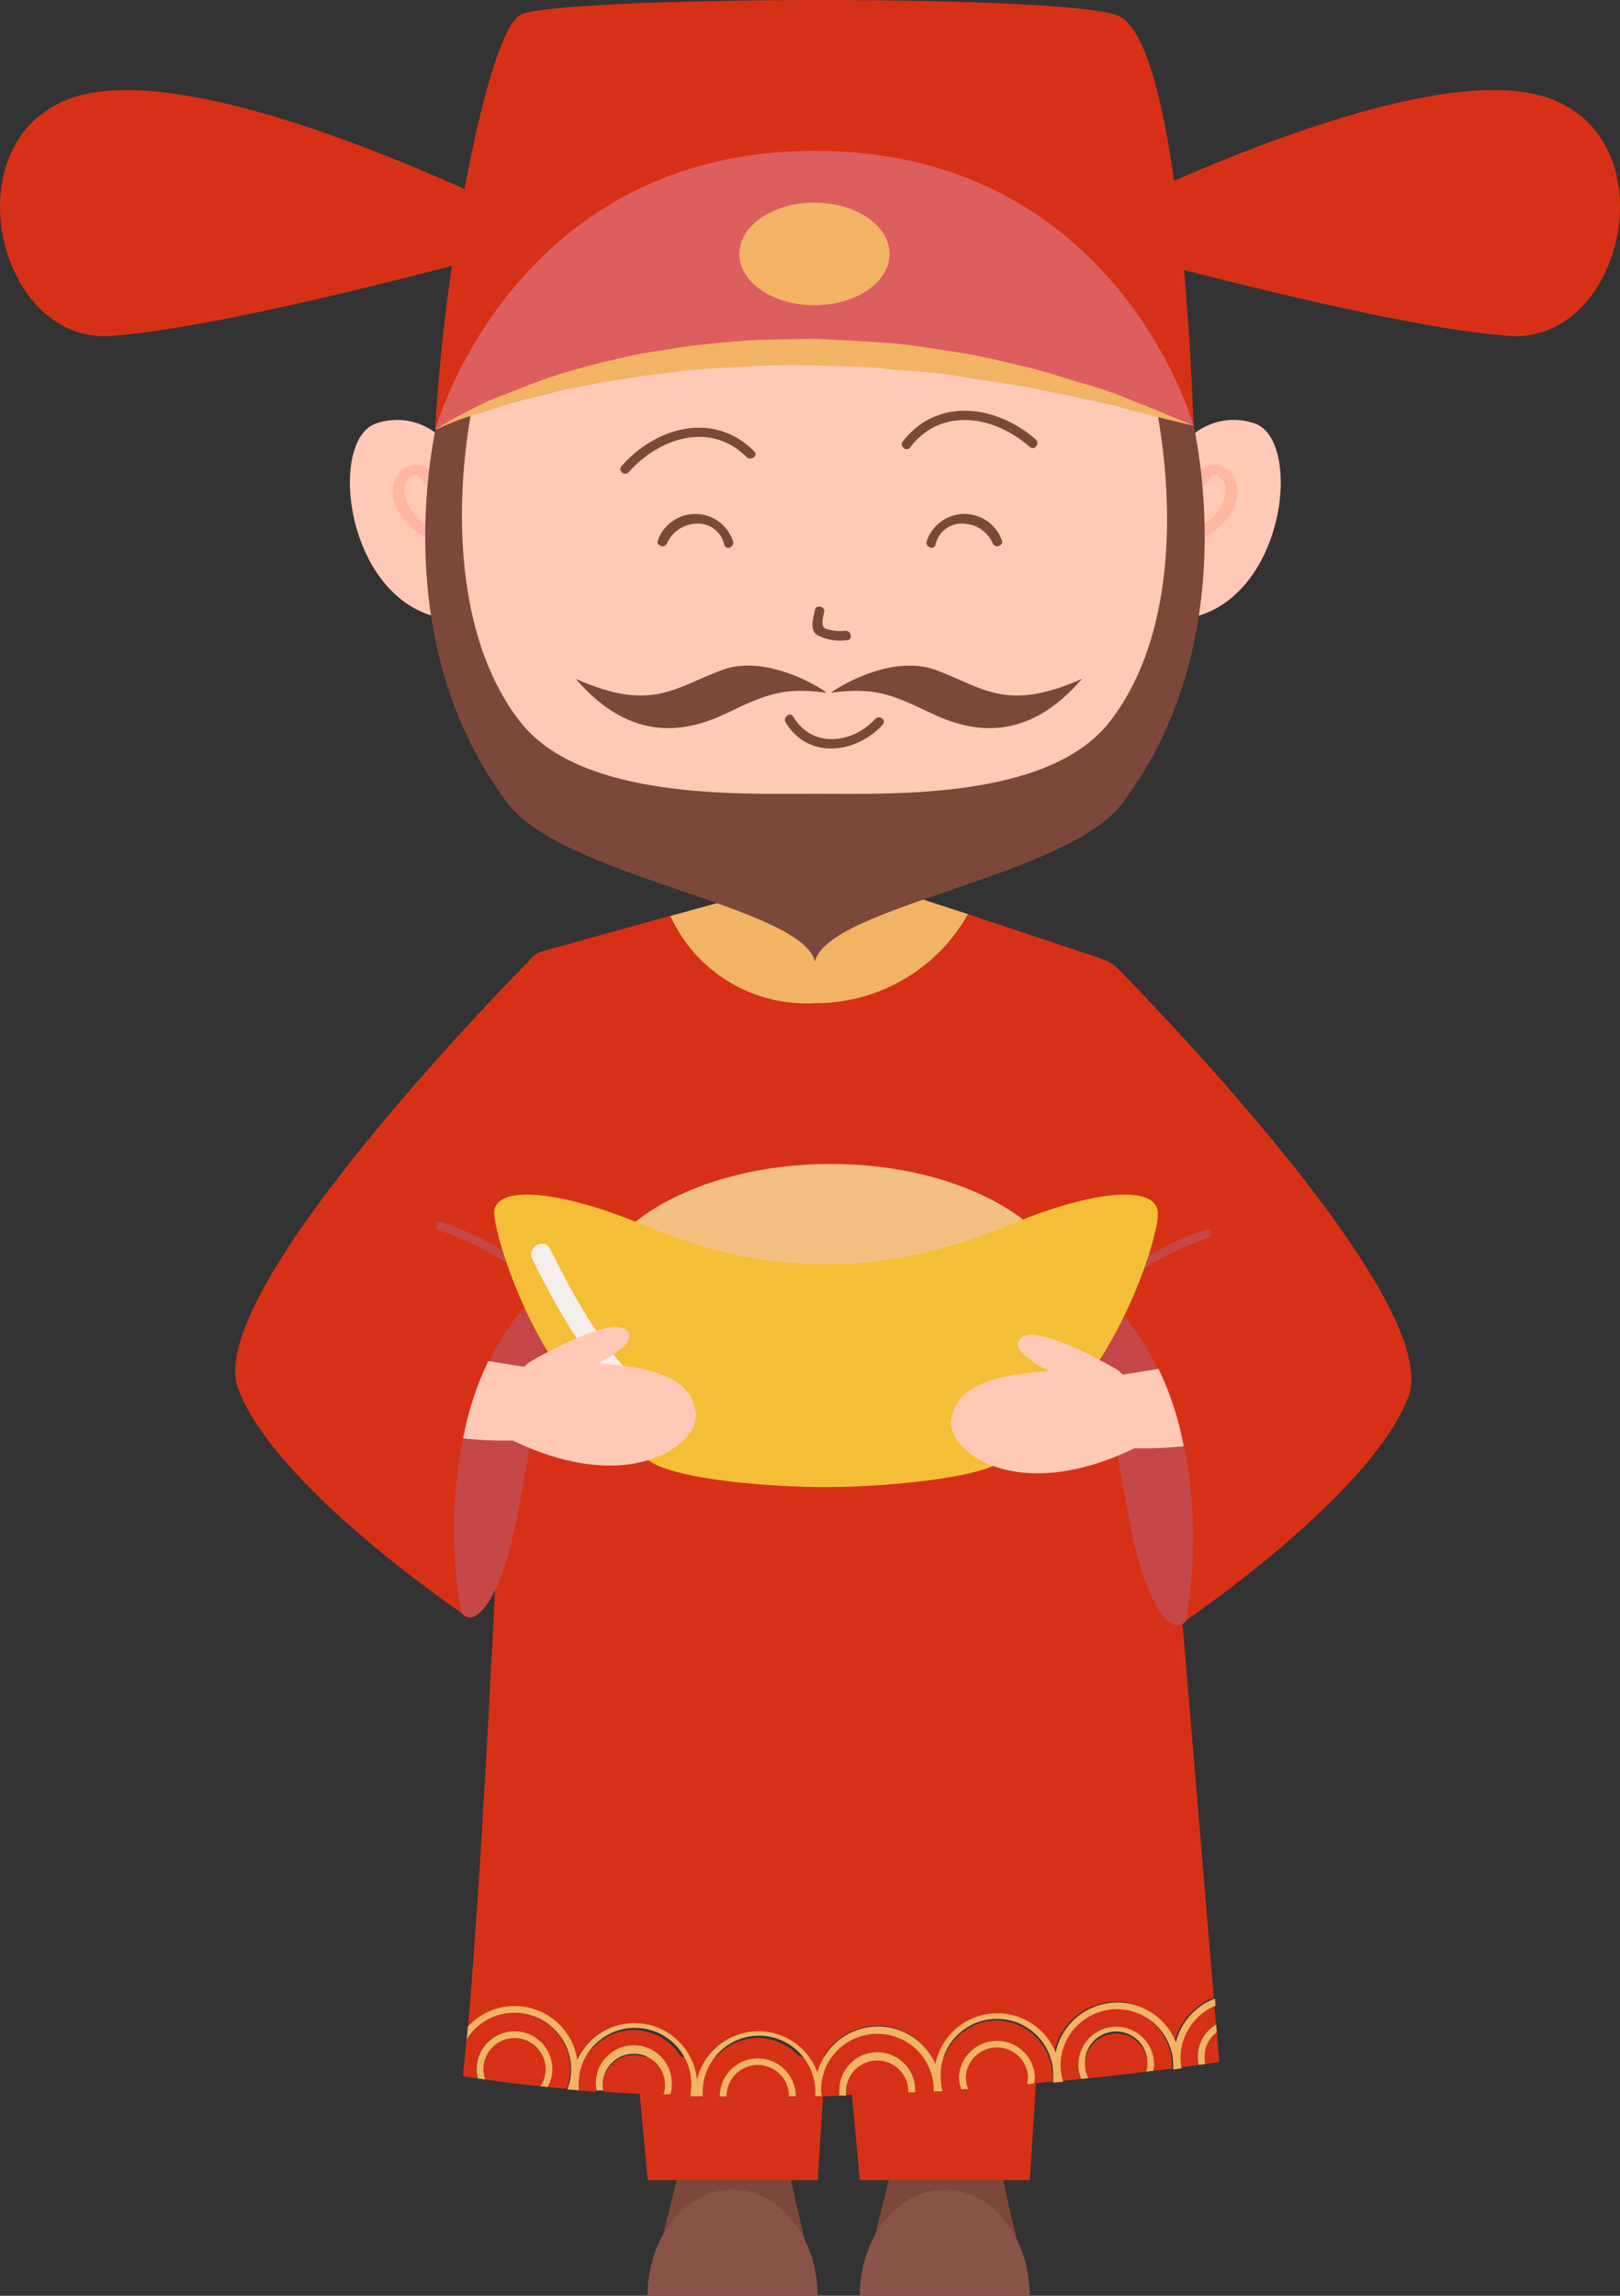 <svg width="48" height="68" viewBox="0 0 48 68" fill="none" xmlns="http://www.w3.org/2000/svg">
<rect x="0" y="0" width="48" height="68" fill="#333333" stroke="none"/>
<path d="M23.364 64.279L24.224 67.985H19.186L20.127 64.279C20.127 64.279 22.056 64.835 23.364 64.279Z" fill="#7C483A"/>
<path d="M21.705 64.857C23.098 64.857 24.224 66.266 24.224 68.001H19.186C19.186 66.266 20.315 64.857 21.705 64.857Z" fill="#895447"/>
<path d="M18.852 60.92L19.192 64.575H24.228L24.46 60.92H18.852Z" fill="#D63117"/>
<path d="M29.648 64.279L30.508 67.985H25.473L26.41 64.279C26.41 64.279 28.34 64.835 29.648 64.279Z" fill="#7C483A"/>
<path d="M27.992 64.857C29.382 64.857 30.508 66.266 30.508 68.001H25.473C25.473 66.266 26.599 64.857 27.992 64.857Z" fill="#895447"/>
<path d="M25.137 60.92L25.477 64.575H30.513L30.746 60.92H25.137Z" fill="#D63117"/>
<path d="M15.236 59.419C15.684 59.421 16.117 59.583 16.455 59.876C16.794 60.169 17.016 60.574 17.081 61.017C17.25 60.642 17.539 60.334 17.902 60.14C18.265 59.947 18.682 59.879 19.087 59.947C19.493 60.015 19.865 60.215 20.144 60.517C20.424 60.818 20.596 61.203 20.633 61.613C20.722 61.221 20.936 60.869 21.242 60.609C21.548 60.349 21.93 60.194 22.331 60.169C22.733 60.143 23.131 60.247 23.468 60.466C23.805 60.685 24.062 61.007 24.201 61.384C24.301 61.009 24.515 60.675 24.815 60.428C25.114 60.181 25.483 60.033 25.87 60.006C26.258 59.979 26.644 60.074 26.975 60.276C27.305 60.479 27.565 60.781 27.716 61.138C27.799 60.755 28.002 60.407 28.295 60.146C28.587 59.884 28.955 59.721 29.346 59.68C29.736 59.639 30.13 59.722 30.471 59.917C30.811 60.112 31.082 60.41 31.244 60.767C31.327 60.376 31.535 60.022 31.835 59.758C32.136 59.493 32.513 59.332 32.912 59.298C33.311 59.264 33.71 59.359 34.051 59.569C34.392 59.779 34.656 60.093 34.805 60.464C34.88 60.171 35.025 59.901 35.227 59.676C35.429 59.452 35.682 59.279 35.965 59.174L33.476 29.434C33.45 29.198 33.356 28.974 33.206 28.79C33.056 28.605 32.856 28.468 32.63 28.393L28.677 27.076C28.224 27.879 27.565 28.547 26.767 29.01C25.97 29.473 25.063 29.715 24.14 29.711C23.249 29.761 22.363 29.541 21.599 29.08C20.834 28.619 20.227 27.938 19.857 27.127L16.086 28.171C15.943 28.211 15.816 28.294 15.72 28.409C15.625 28.523 15.567 28.663 15.554 28.811C15.264 32.096 14.666 50.751 13.867 60.029C14.04 59.838 14.251 59.684 14.487 59.58C14.723 59.474 14.978 59.42 15.236 59.419Z" fill="#D63117"/>
<path d="M34.94 60.918C34.939 61.024 34.949 61.13 34.97 61.235L35.51 61.161C35.492 61.081 35.483 61 35.483 60.918C35.483 60.725 35.533 60.535 35.629 60.367C35.724 60.2 35.862 60.06 36.029 59.961L35.978 59.375C35.673 59.502 35.411 59.716 35.226 59.99C35.042 60.265 34.942 60.587 34.94 60.918Z" fill="#D63117"/>
<path d="M22.449 61.105C22.205 61.105 21.971 61.202 21.798 61.375C21.625 61.547 21.529 61.781 21.529 62.025C21.527 62.047 21.527 62.068 21.529 62.089C22.142 62.089 22.756 62.089 23.36 62.089C23.36 62.069 23.36 62.049 23.36 62.029C23.36 61.786 23.264 61.553 23.094 61.381C22.924 61.208 22.692 61.109 22.449 61.105Z" fill="#D63117"/>
<path d="M15.241 60.363C14.997 60.364 14.762 60.462 14.59 60.635C14.417 60.808 14.32 61.042 14.32 61.286C14.32 61.392 14.34 61.497 14.378 61.596C14.914 61.674 15.457 61.738 16.007 61.795C16.108 61.645 16.162 61.468 16.162 61.286C16.162 61.042 16.065 60.808 15.892 60.635C15.72 60.462 15.486 60.364 15.241 60.363Z" fill="#D63117"/>
<path d="M18.776 60.869C18.641 60.868 18.507 60.897 18.384 60.954C18.261 61.011 18.153 61.095 18.066 61.199C17.98 61.303 17.917 61.425 17.884 61.557C17.85 61.688 17.846 61.825 17.872 61.958C18.466 61.995 19.063 62.028 19.66 62.048C19.703 61.911 19.712 61.766 19.688 61.624C19.663 61.483 19.605 61.349 19.519 61.234C19.433 61.119 19.321 61.026 19.192 60.962C19.062 60.899 18.92 60.867 18.776 60.869Z" fill="#D63117"/>
<path d="M15.233 59.615C14.949 59.615 14.671 59.688 14.424 59.826C14.176 59.964 13.968 60.163 13.819 60.404C13.786 60.784 13.752 61.151 13.715 61.495L14.147 61.559C14.122 61.469 14.11 61.376 14.11 61.283C14.11 60.985 14.228 60.7 14.438 60.49C14.649 60.279 14.935 60.161 15.233 60.161C15.53 60.161 15.816 60.279 16.027 60.49C16.237 60.7 16.356 60.985 16.356 61.283C16.354 61.469 16.306 61.653 16.214 61.815L16.787 61.869C16.861 61.682 16.9 61.484 16.902 61.283C16.898 60.842 16.72 60.42 16.408 60.108C16.096 59.797 15.674 59.62 15.233 59.615Z" fill="#D63117"/>
<path d="M18.777 60.125C18.334 60.13 17.91 60.31 17.598 60.626C17.286 60.941 17.111 61.366 17.111 61.809C17.111 61.847 17.111 61.88 17.111 61.917L17.661 61.961C17.652 61.911 17.646 61.86 17.644 61.809C17.636 61.657 17.659 61.504 17.712 61.36C17.764 61.217 17.846 61.086 17.951 60.974C18.056 60.863 18.183 60.775 18.324 60.714C18.464 60.654 18.616 60.623 18.769 60.623C18.922 60.623 19.074 60.654 19.214 60.714C19.355 60.775 19.482 60.863 19.587 60.974C19.692 61.086 19.774 61.217 19.827 61.36C19.879 61.504 19.902 61.657 19.894 61.809C19.893 61.9 19.881 61.989 19.857 62.076L20.41 62.093C20.426 61.999 20.435 61.904 20.437 61.809C20.437 61.367 20.263 60.943 19.953 60.628C19.642 60.313 19.22 60.132 18.777 60.125Z" fill="#D63117"/>
<path d="M25.994 60.977C25.75 60.977 25.515 61.073 25.342 61.246C25.169 61.418 25.071 61.652 25.07 61.896C25.072 61.948 25.078 62 25.087 62.051C25.708 62.031 26.315 62.008 26.909 61.974C26.91 61.948 26.91 61.922 26.909 61.896C26.909 61.654 26.812 61.421 26.641 61.248C26.47 61.076 26.238 60.978 25.994 60.977Z" fill="#D63117"/>
<path d="M29.53 60.592C29.286 60.592 29.052 60.689 28.879 60.861C28.706 61.034 28.609 61.268 28.609 61.512C28.61 61.633 28.634 61.753 28.68 61.865C29.287 61.825 29.871 61.778 30.424 61.73C30.442 61.659 30.453 61.586 30.454 61.512C30.453 61.267 30.356 61.033 30.182 60.861C30.009 60.689 29.775 60.592 29.53 60.592Z" fill="#D63117"/>
<path d="M25.992 60.228C25.547 60.233 25.123 60.412 24.81 60.728C24.498 61.043 24.322 61.469 24.322 61.913C24.322 61.974 24.322 62.031 24.339 62.092L24.882 62.075C24.879 62.021 24.879 61.967 24.882 61.913C24.882 61.615 25 61.33 25.211 61.12C25.422 60.909 25.707 60.791 26.005 60.791C26.303 60.791 26.589 60.909 26.799 61.12C27.01 61.33 27.128 61.615 27.128 61.913C27.13 61.935 27.13 61.958 27.128 61.98L27.678 61.95C27.678 61.95 27.678 61.926 27.678 61.913C27.678 61.466 27.5 61.038 27.184 60.722C26.868 60.406 26.439 60.228 25.992 60.228Z" fill="#D63117"/>
<path d="M22.449 60.363C22.009 60.368 21.587 60.546 21.276 60.858C20.964 61.169 20.788 61.591 20.783 62.031C20.783 62.048 20.783 62.065 20.783 62.081H21.33C21.33 62.061 21.33 62.041 21.33 62.021C21.345 61.733 21.471 61.463 21.68 61.265C21.889 61.067 22.166 60.957 22.454 60.957C22.742 60.957 23.02 61.067 23.229 61.265C23.438 61.463 23.563 61.733 23.579 62.021C23.579 62.041 23.579 62.058 23.579 62.078H24.126C24.126 62.061 24.126 62.048 24.126 62.031C24.121 61.589 23.943 61.166 23.629 60.854C23.316 60.542 22.892 60.366 22.449 60.363Z" fill="#D63117"/>
<path d="M33.066 59.484C32.625 59.489 32.203 59.666 31.89 59.978C31.578 60.289 31.401 60.711 31.396 61.152C31.399 61.316 31.427 61.478 31.477 61.634L32.027 61.58C31.964 61.427 31.936 61.261 31.944 61.096C31.953 60.93 31.998 60.769 32.076 60.623C32.155 60.477 32.265 60.35 32.398 60.252C32.531 60.153 32.685 60.085 32.848 60.053C33.01 60.021 33.178 60.025 33.339 60.065C33.5 60.106 33.65 60.181 33.778 60.286C33.907 60.391 34.01 60.523 34.081 60.673C34.152 60.823 34.189 60.986 34.189 61.152C34.189 61.214 34.182 61.276 34.169 61.337L34.722 61.27C34.722 61.23 34.722 61.193 34.722 61.152C34.718 60.713 34.542 60.294 34.233 59.982C33.924 59.671 33.505 59.492 33.066 59.484Z" fill="#D63117"/>
<path d="M33.077 60.228C32.831 60.228 32.596 60.326 32.423 60.499C32.25 60.672 32.152 60.907 32.152 61.152C32.154 61.292 32.189 61.431 32.254 61.556C32.894 61.492 33.468 61.425 33.97 61.364C33.988 61.294 33.997 61.223 33.997 61.152C33.997 60.907 33.9 60.673 33.728 60.5C33.555 60.327 33.321 60.229 33.077 60.228Z" fill="#D63117"/>
<path d="M35.691 60.919C35.692 60.992 35.701 61.064 35.718 61.135L36.126 61.074L36.055 60.191C35.943 60.277 35.852 60.387 35.788 60.513C35.725 60.639 35.692 60.778 35.691 60.919Z" fill="#D63117"/>
<path d="M29.531 59.842C29.09 59.847 28.669 60.025 28.358 60.336C28.046 60.648 27.87 61.069 27.865 61.51C27.866 61.646 27.884 61.782 27.919 61.914L28.476 61.877C28.432 61.759 28.409 61.635 28.408 61.51C28.424 61.222 28.549 60.952 28.759 60.754C28.968 60.556 29.245 60.446 29.533 60.446C29.821 60.446 30.098 60.556 30.308 60.754C30.517 60.952 30.642 61.222 30.658 61.51C30.656 61.576 30.649 61.643 30.638 61.708L31.187 61.658C31.187 61.611 31.187 61.56 31.187 61.51C31.183 61.071 31.008 60.651 30.698 60.34C30.389 60.028 29.97 59.85 29.531 59.842Z" fill="#D63117"/>
<path d="M24.145 29.715C25.067 29.719 25.975 29.476 26.772 29.012C27.57 28.549 28.229 27.881 28.681 27.077L26.708 26.434H22.387L19.861 27.131C20.232 27.943 20.839 28.624 21.603 29.085C22.367 29.546 23.253 29.765 24.145 29.715Z" fill="#F2B365"/>
<path d="M34.896 13.415C35.107 13.032 35.444 12.735 35.85 12.573C36.256 12.411 36.705 12.394 37.122 12.525C38.687 12.943 38.076 18.131 34.896 18.35C34.605 16.718 34.605 15.047 34.896 13.415Z" fill="#FFC9B6"/>
<path d="M35.429 14.214C35.587 13.504 36.498 13.709 36.64 14.329C36.815 15.097 36.08 15.812 35.419 16.041C35.397 16.048 35.373 16.051 35.35 16.049C35.327 16.047 35.304 16.041 35.283 16.03C35.241 16.009 35.209 15.972 35.194 15.928C35.18 15.883 35.183 15.834 35.205 15.792C35.226 15.75 35.263 15.718 35.307 15.704C35.616 15.603 35.885 15.409 36.077 15.148C36.182 15.012 36.258 14.856 36.299 14.69C36.34 14.54 36.322 14.381 36.248 14.245C36.066 14.009 35.911 14.019 35.766 14.272C35.757 14.316 35.73 14.356 35.692 14.38C35.654 14.405 35.607 14.414 35.562 14.405C35.517 14.396 35.478 14.369 35.453 14.331C35.428 14.292 35.419 14.246 35.429 14.201V14.214Z" fill="#FFB7A1"/>
<path d="M13.418 13.414C13.208 13.032 12.871 12.735 12.466 12.573C12.061 12.411 11.612 12.394 11.196 12.525C9.627 12.943 10.241 18.131 13.418 18.35C13.709 16.718 13.709 15.047 13.418 13.414Z" fill="#FFC9B6"/>
<path d="M12.875 14.214C12.72 13.504 11.809 13.709 11.668 14.329C11.489 15.097 12.228 15.812 12.889 16.041C12.933 16.055 12.982 16.052 13.024 16.03C13.066 16.009 13.098 15.972 13.113 15.928C13.128 15.883 13.124 15.834 13.103 15.792C13.082 15.75 13.045 15.718 13 15.704C12.69 15.604 12.42 15.41 12.228 15.148C12.125 15.011 12.05 14.855 12.008 14.69C11.965 14.541 11.982 14.381 12.056 14.245C12.238 14.009 12.393 14.019 12.541 14.272C12.551 14.316 12.578 14.356 12.616 14.38C12.654 14.405 12.701 14.414 12.745 14.405C12.79 14.396 12.829 14.369 12.854 14.331C12.879 14.292 12.888 14.246 12.879 14.201L12.875 14.214Z" fill="#FFB7A1"/>
<path d="M23.283 26.928C23.283 26.928 24.42 28.424 25.712 26.928V25.227L23.29 25.267L23.283 26.928Z" fill="#FFC9B6"/>
<path d="M23.283 26.343C23.719 26.469 24.183 26.463 24.615 26.326C25.047 26.189 25.429 25.926 25.712 25.571V25.393L23.29 25.436L23.283 26.343Z" fill="#FFB7A1"/>
<path d="M13.13 15.234C13.13 15.234 11.106 5.312 20.247 2.215C30.078 -1.113 33.336 5.733 34.658 9.698C34.658 9.698 34.995 11.427 35.157 13.563C35.238 13.492 35.394 16.905 34.992 18.795C34.943 19.248 34.83 19.691 34.655 20.112C33.141 24.421 27.292 25.762 26.091 25.934C24.773 26.119 16.854 26.608 14.762 21.066C13.123 16.682 13.13 15.234 13.13 15.234Z" fill="#FFC9B6"/>
<path d="M22.346 13.367C21.149 12.167 19.439 12.642 18.414 13.808C18.292 13.946 18.518 14.118 18.636 13.98C19.527 12.969 21.051 12.467 22.124 13.539C22.252 13.666 22.478 13.495 22.346 13.367Z" fill="#7C483A"/>
<path d="M26.977 13.24C27.911 12.027 29.486 12.33 30.515 13.24C30.653 13.358 30.825 13.135 30.687 13.014C29.533 12.003 27.776 11.747 26.751 13.075C26.727 13.105 26.717 13.143 26.722 13.18C26.727 13.218 26.746 13.252 26.776 13.275C26.806 13.298 26.844 13.309 26.882 13.304C26.919 13.299 26.953 13.28 26.977 13.25V13.24Z" fill="#7C483A"/>
<path d="M24.143 18.073C24.103 18.309 23.978 18.632 24.204 18.807C24.477 18.951 24.789 19.005 25.094 18.962C25.276 18.962 25.233 18.679 25.054 18.683C24.85 18.706 24.644 18.683 24.45 18.615C24.298 18.528 24.399 18.255 24.423 18.11C24.447 17.965 24.174 17.894 24.143 18.073Z" fill="#7C483A"/>
<path d="M27.717 16.138C27.759 15.94 27.875 15.764 28.042 15.649C28.209 15.533 28.413 15.485 28.614 15.515C28.788 15.532 28.953 15.595 29.094 15.697C29.235 15.799 29.346 15.936 29.417 16.095C29.424 16.112 29.434 16.128 29.448 16.141C29.461 16.154 29.477 16.164 29.494 16.171C29.511 16.178 29.53 16.181 29.549 16.181C29.567 16.181 29.586 16.176 29.603 16.169C29.751 16.095 29.677 16.004 29.677 15.983C29.591 15.756 29.436 15.56 29.235 15.424C29.033 15.288 28.794 15.218 28.55 15.223C28.307 15.228 28.071 15.309 27.876 15.453C27.68 15.598 27.534 15.8 27.458 16.03C27.407 16.202 27.67 16.314 27.717 16.138Z" fill="#7C483A"/>
<path d="M21.46 16.138C21.419 15.94 21.303 15.764 21.136 15.649C20.969 15.533 20.764 15.485 20.563 15.515C20.39 15.532 20.225 15.595 20.084 15.697C19.943 15.799 19.831 15.936 19.761 16.095C19.754 16.112 19.743 16.128 19.73 16.141C19.717 16.154 19.701 16.164 19.684 16.171C19.666 16.178 19.648 16.181 19.629 16.181C19.611 16.181 19.592 16.176 19.575 16.169C19.427 16.095 19.501 16.004 19.501 15.983C19.587 15.756 19.741 15.56 19.943 15.424C20.145 15.288 20.384 15.218 20.627 15.223C20.871 15.228 21.107 15.309 21.302 15.453C21.498 15.598 21.644 15.8 21.72 16.03C21.771 16.202 21.511 16.314 21.46 16.138Z" fill="#7C483A"/>
<path d="M25.932 21.294C25.257 22.032 24.067 22.177 23.503 21.226C23.409 21.068 23.186 21.243 23.277 21.398C23.952 22.513 25.368 22.321 26.154 21.466C26.279 21.334 26.053 21.162 25.932 21.294Z" fill="#7C483A"/>
<path d="M14.611 5.975C14.486 5.975 5.902 1.69 2.206 2.875C-1.491 4.061 -0.132 10.176 3.268 9.951C6.668 9.725 14.357 7.616 14.357 7.616L14.611 5.975Z" fill="#D63117"/>
<path d="M33.387 5.975C33.515 5.975 42.099 1.69 45.795 2.875C49.492 4.061 48.129 10.176 44.733 9.951C41.336 9.725 33.643 7.616 33.643 7.616L33.387 5.975Z" fill="#D63117"/>
<path d="M24.477 20.516C24.551 20.516 22.79 19.333 21.401 19.842C20.011 20.351 19.313 21.116 17.057 20.105C18.723 22.039 20.362 21.688 21.549 21.116C22.736 20.543 23.235 20.357 24.477 20.516Z" fill="#7C483A"/>
<path d="M24.639 20.516C24.568 20.516 26.325 19.333 27.718 19.842C29.111 20.351 29.806 21.116 32.062 20.105C30.396 22.039 28.757 21.688 27.57 21.116C26.383 20.543 25.883 20.357 24.639 20.516Z" fill="#7C483A"/>
<path d="M35.245 12.073C35.245 12.073 34.544 10.766 34.318 12.373C34.847 15.483 34.675 19.111 32.857 21.405C31.04 23.7 26.355 23.511 24.146 23.511C21.936 23.511 17.252 23.693 15.434 21.405C13.616 19.118 13.41 15.422 13.943 12.309C13.717 10.698 13.049 12.07 13.049 12.07C13.049 12.07 11.194 18.653 15.019 23.767C16.648 25.981 23.768 26.84 24.146 28.484C24.527 26.84 31.647 25.981 33.276 23.767C37.1 18.653 35.245 12.073 35.245 12.073Z" fill="#7C483A"/>
<path d="M12.896 12.731C12.896 12.731 23.234 7.829 35.366 12.609C35.163 7.219 34.529 1.154 33.163 0.481C31.797 -0.193 16.428 -0.112 15.423 0.437C14.418 0.986 13.119 8.142 12.896 12.731Z" fill="#D63117"/>
<path d="M12.896 12.731C12.896 12.731 15.177 4.467 24.141 4.467C33.106 4.467 35.366 12.61 35.366 12.61C35.366 12.61 23.966 7.903 12.896 12.731Z" fill="#DD5E5E"/>
<path d="M24.132 9.041C25.362 9.041 26.358 8.361 26.358 7.521C26.358 6.682 25.362 6.002 24.132 6.002C22.903 6.002 21.906 6.682 21.906 7.521C21.906 8.361 22.903 9.041 24.132 9.041Z" fill="#F2B365"/>
<path d="M12.896 12.732C13.174 12.549 13.461 12.381 13.757 12.23C14.043 12.092 14.384 11.893 14.795 11.745C15.207 11.597 15.672 11.391 16.188 11.212C16.704 11.034 17.274 10.876 17.875 10.724L18.816 10.512C19.153 10.434 19.49 10.4 19.828 10.343C20.502 10.222 21.207 10.161 21.925 10.101C22.644 10.04 23.372 10.057 24.104 10.033C24.833 10.067 25.564 10.104 26.279 10.155C26.994 10.205 27.693 10.336 28.371 10.434C29.049 10.532 29.686 10.707 30.296 10.842C30.907 10.976 31.463 11.179 31.983 11.324C32.461 11.455 32.932 11.614 33.393 11.799L34.452 12.226L35.369 12.611L34.401 12.378L33.301 12.095C32.88 11.967 32.391 11.886 31.868 11.758L31.045 11.59C30.762 11.536 30.475 11.455 30.168 11.418C29.558 11.327 28.92 11.233 28.259 11.121C27.598 11.01 26.91 11 26.212 10.919C25.514 10.838 24.799 10.852 24.091 10.825C23.382 10.798 22.667 10.825 21.969 10.865C21.271 10.906 20.58 10.933 19.919 11.03C19.581 11.074 19.244 11.101 18.944 11.152L18.013 11.3C17.709 11.34 17.419 11.415 17.136 11.468C16.853 11.522 16.576 11.573 16.32 11.644C15.8 11.775 15.308 11.89 14.903 12.021C14.498 12.152 14.124 12.267 13.824 12.358C13.524 12.449 13.294 12.547 13.149 12.614C13.004 12.681 12.896 12.732 12.896 12.732Z" fill="#F2B365"/>
<path d="M13.446 38.867L16.037 38.163C16.037 38.163 16.856 36.849 15.342 44.807C14.92 47.145 14.128 48.328 13.672 47.772C13.217 47.216 13.446 38.867 13.446 38.867Z" fill="#C64747"/>
<path d="M15.731 28.404C15.731 28.404 5.95 38.212 7.056 41.136C8.162 44.06 13.673 47.77 13.673 47.77C13.673 47.77 12.395 41.759 16.034 38.161L14.985 37.353L17.053 34.223" fill="#D63117"/>
<path d="M15.718 37.88C15.689 37.879 15.661 37.87 15.637 37.853C14.846 37.235 13.955 36.756 13.003 36.435C12.971 36.425 12.945 36.402 12.93 36.372C12.915 36.343 12.912 36.308 12.922 36.276C12.932 36.245 12.955 36.218 12.985 36.203C13.014 36.188 13.049 36.185 13.081 36.196C14.063 36.525 14.983 37.019 15.799 37.658C15.825 37.679 15.841 37.71 15.844 37.744C15.847 37.777 15.837 37.81 15.816 37.836C15.804 37.851 15.789 37.862 15.772 37.87C15.755 37.877 15.737 37.881 15.718 37.88Z" fill="#C64747"/>
<path d="M35.344 39.1L32.774 38.395C32.774 38.395 31.951 37.081 33.465 45.039C33.887 47.377 34.68 48.56 35.152 48.004C35.624 47.448 35.344 39.1 35.344 39.1Z" fill="#C64747"/>
<path d="M33.062 28.631C33.062 28.631 42.843 38.442 41.733 41.366C40.624 44.29 35.133 48 35.133 48C35.133 48 36.408 41.989 32.772 38.391L33.818 37.583L31.75 34.453" fill="#D63117"/>
<path d="M33.076 38.113C33.057 38.113 33.039 38.11 33.022 38.102C33.005 38.094 32.99 38.083 32.978 38.069C32.957 38.043 32.947 38.01 32.95 37.976C32.953 37.943 32.969 37.912 32.995 37.891C33.811 37.252 34.73 36.758 35.713 36.428C35.745 36.418 35.781 36.42 35.811 36.435C35.841 36.45 35.864 36.477 35.875 36.509C35.88 36.525 35.882 36.541 35.881 36.558C35.88 36.575 35.875 36.591 35.868 36.605C35.86 36.62 35.85 36.633 35.837 36.644C35.825 36.655 35.81 36.663 35.794 36.668C34.843 36.991 33.952 37.469 33.157 38.083C33.134 38.102 33.105 38.113 33.076 38.113Z" fill="#C64747"/>
<path d="M24.613 42.978C28.596 42.978 31.824 41.075 31.824 38.726C31.824 36.378 28.596 34.475 24.613 34.475C20.631 34.475 17.402 36.378 17.402 38.726C17.402 41.075 20.631 42.978 24.613 42.978Z" fill="#F4C082"/>
<path d="M29.994 36.248C27.525 37.259 25.893 37.444 24.483 37.444C23.073 37.444 21.448 37.272 18.976 36.248C16.503 35.224 14.591 35.083 14.642 35.965C14.689 36.703 15.991 41.336 19.363 43.347C20.217 43.822 22.756 44.048 24.473 44.048C26.008 44.048 28.73 43.822 29.586 43.347C32.959 41.325 34.308 36.703 34.308 35.965C34.325 35.083 32.463 35.224 29.994 36.248Z" fill="#F4BF36"/>
<path d="M15.774 37.293C16.729 39.23 17.862 41.171 19.724 42.364C20.061 42.576 20.358 42.05 20.031 41.842C18.264 40.709 17.201 38.809 16.297 36.987C16.125 36.65 15.602 36.943 15.774 37.293Z" fill="#F4EFEA"/>
<path d="M33.11 40.574C33.11 40.574 30.834 39.227 30.287 39.601C29.741 39.975 31.083 40.611 31.083 40.611C28.891 40.76 28.304 41.285 28.186 42.07C28.048 42.983 30.163 44.654 33.802 42.805C33.829 40.995 33.11 40.574 33.11 40.574Z" fill="#FFC9B6"/>
<path d="M33.258 40.717L34.327 40.545C34.677 41.272 34.928 42.042 35.072 42.836C34.512 42.896 33.949 42.914 33.386 42.89L33.258 40.717Z" fill="#FFC9B6"/>
<path d="M15.69 40.344C15.69 40.344 17.966 38.996 18.516 39.37C19.066 39.744 17.717 40.381 17.717 40.381C19.909 40.529 20.496 41.055 20.614 41.84C20.756 42.756 18.637 44.424 15.002 42.574C14.961 40.768 15.69 40.344 15.69 40.344Z" fill="#FFC9B6"/>
<path d="M15.537 40.486L14.468 40.315C14.118 41.041 13.867 41.812 13.723 42.605C14.283 42.666 14.846 42.684 15.409 42.659L15.537 40.486Z" fill="#FFC9B6"/>
<path d="M14.323 61.286C14.323 61.042 14.421 60.808 14.593 60.636C14.766 60.463 15 60.366 15.244 60.366C15.488 60.366 15.723 60.463 15.895 60.636C16.068 60.808 16.165 61.042 16.165 61.286C16.165 61.467 16.111 61.644 16.01 61.795L16.226 61.818C16.317 61.656 16.366 61.472 16.367 61.286C16.367 60.988 16.249 60.703 16.038 60.493C15.828 60.282 15.542 60.164 15.244 60.164C14.946 60.164 14.661 60.282 14.45 60.493C14.239 60.703 14.121 60.988 14.121 61.286C14.121 61.379 14.134 61.472 14.158 61.562L14.381 61.596C14.343 61.497 14.324 61.392 14.323 61.286Z" fill="#F2B365"/>
<path d="M17.856 61.777C17.853 61.643 17.879 61.51 17.932 61.386C17.985 61.263 18.065 61.153 18.165 61.064C18.266 60.974 18.384 60.908 18.513 60.869C18.642 60.831 18.777 60.82 18.91 60.839C19.043 60.858 19.171 60.906 19.283 60.979C19.396 61.052 19.491 61.148 19.563 61.262C19.634 61.376 19.68 61.504 19.697 61.637C19.714 61.77 19.702 61.905 19.661 62.033H19.866C19.891 61.946 19.903 61.857 19.904 61.767C19.912 61.614 19.889 61.461 19.836 61.318C19.784 61.174 19.702 61.043 19.597 60.932C19.492 60.821 19.365 60.732 19.224 60.672C19.084 60.611 18.932 60.58 18.779 60.58C18.626 60.58 18.474 60.611 18.334 60.672C18.193 60.732 18.066 60.821 17.961 60.932C17.855 61.043 17.774 61.174 17.721 61.318C17.669 61.461 17.646 61.614 17.654 61.767C17.656 61.818 17.662 61.868 17.671 61.919H17.873C17.864 61.872 17.858 61.825 17.856 61.777Z" fill="#F2B365"/>
<path d="M21.53 62.029C21.545 61.794 21.648 61.574 21.82 61.413C21.991 61.252 22.218 61.162 22.453 61.162C22.688 61.162 22.915 61.252 23.086 61.413C23.258 61.574 23.361 61.794 23.375 62.029C23.375 62.049 23.375 62.069 23.375 62.09H23.578C23.578 62.069 23.578 62.053 23.578 62.032C23.562 61.745 23.437 61.475 23.227 61.277C23.018 61.079 22.741 60.969 22.453 60.969C22.165 60.969 21.888 61.079 21.678 61.277C21.469 61.475 21.344 61.745 21.328 62.032C21.328 62.053 21.328 62.073 21.328 62.093H21.53C21.529 62.072 21.529 62.05 21.53 62.029Z" fill="#F2B365"/>
<path d="M25.069 61.897C25.083 61.662 25.186 61.442 25.358 61.281C25.529 61.119 25.756 61.03 25.991 61.03C26.227 61.03 26.453 61.119 26.625 61.281C26.796 61.442 26.899 61.662 26.914 61.897C26.916 61.923 26.916 61.949 26.914 61.974H27.116C27.118 61.952 27.118 61.929 27.116 61.907C27.116 61.609 26.998 61.324 26.787 61.114C26.576 60.903 26.291 60.785 25.993 60.785C25.695 60.785 25.409 60.903 25.199 61.114C24.988 61.324 24.87 61.609 24.87 61.907C24.866 61.961 24.866 62.015 24.87 62.069H25.072C25.067 62.012 25.066 61.954 25.069 61.897Z" fill="#F2B365"/>
<path d="M28.616 61.511C28.631 61.276 28.734 61.056 28.905 60.895C29.077 60.733 29.303 60.644 29.539 60.644C29.774 60.644 30.001 60.733 30.172 60.895C30.344 61.056 30.447 61.276 30.461 61.511C30.46 61.585 30.45 61.658 30.431 61.73L30.643 61.71C30.655 61.644 30.662 61.578 30.664 61.511C30.648 61.224 30.523 60.953 30.313 60.755C30.104 60.557 29.827 60.447 29.539 60.447C29.251 60.447 28.974 60.557 28.764 60.755C28.555 60.953 28.43 61.224 28.414 61.511C28.415 61.636 28.438 61.761 28.482 61.878H28.687C28.639 61.762 28.615 61.637 28.616 61.511Z" fill="#F2B365"/>
<path d="M32.148 61.15C32.141 61.024 32.159 60.898 32.202 60.78C32.245 60.661 32.311 60.553 32.398 60.461C32.484 60.37 32.588 60.297 32.704 60.247C32.82 60.197 32.945 60.171 33.071 60.171C33.197 60.171 33.321 60.197 33.437 60.247C33.553 60.297 33.657 60.37 33.744 60.461C33.83 60.553 33.897 60.661 33.94 60.78C33.983 60.898 34.001 61.024 33.993 61.15C33.993 61.221 33.984 61.293 33.966 61.362L34.175 61.335C34.189 61.274 34.196 61.212 34.196 61.15C34.195 60.984 34.158 60.821 34.087 60.671C34.016 60.521 33.913 60.389 33.785 60.284C33.656 60.179 33.506 60.103 33.346 60.063C33.185 60.023 33.017 60.019 32.854 60.051C32.691 60.083 32.538 60.151 32.404 60.249C32.271 60.348 32.161 60.475 32.083 60.621C32.004 60.767 31.959 60.928 31.951 61.094C31.942 61.259 31.971 61.424 32.033 61.578L32.249 61.554C32.185 61.429 32.15 61.291 32.148 61.15Z" fill="#F2B365"/>
<path d="M15.237 59.616C15.685 59.616 16.114 59.794 16.43 60.11C16.746 60.426 16.924 60.854 16.924 61.301C16.922 61.502 16.883 61.7 16.809 61.887L17.146 61.914C17.146 61.877 17.146 61.843 17.146 61.806C17.136 61.581 17.172 61.356 17.251 61.145C17.33 60.935 17.452 60.742 17.607 60.579C17.763 60.416 17.951 60.286 18.158 60.198C18.365 60.109 18.589 60.064 18.814 60.064C19.04 60.064 19.263 60.109 19.47 60.198C19.678 60.286 19.865 60.416 20.021 60.579C20.177 60.742 20.298 60.935 20.377 61.145C20.456 61.356 20.492 61.581 20.482 61.806C20.48 61.901 20.471 61.996 20.455 62.089H20.823C20.823 62.089 20.823 62.056 20.823 62.039C20.812 61.814 20.848 61.589 20.927 61.378C21.007 61.167 21.128 60.974 21.284 60.811C21.44 60.649 21.627 60.519 21.834 60.43C22.042 60.342 22.265 60.296 22.491 60.296C22.716 60.296 22.939 60.342 23.147 60.43C23.354 60.519 23.541 60.649 23.697 60.811C23.853 60.974 23.974 61.167 24.053 61.378C24.133 61.589 24.168 61.814 24.158 62.039C24.158 62.056 24.158 62.069 24.158 62.086H24.344C24.344 62.025 24.327 61.968 24.327 61.907C24.327 61.688 24.37 61.472 24.454 61.269C24.538 61.067 24.661 60.883 24.816 60.728C24.971 60.573 25.155 60.45 25.358 60.367C25.56 60.283 25.777 60.24 25.996 60.24C26.216 60.24 26.433 60.283 26.635 60.367C26.838 60.45 27.022 60.573 27.177 60.728C27.332 60.883 27.455 61.067 27.539 61.269C27.623 61.472 27.666 61.688 27.666 61.907C27.666 61.907 27.666 61.931 27.666 61.944H27.926C27.89 61.813 27.872 61.677 27.872 61.54C27.861 61.315 27.897 61.09 27.976 60.879C28.056 60.668 28.177 60.476 28.333 60.313C28.489 60.15 28.676 60.02 28.883 59.932C29.091 59.843 29.314 59.798 29.54 59.798C29.765 59.798 29.988 59.843 30.196 59.932C30.403 60.02 30.59 60.15 30.746 60.313C30.902 60.476 31.023 60.668 31.103 60.879C31.182 61.09 31.217 61.315 31.207 61.54C31.207 61.591 31.207 61.641 31.207 61.688L31.504 61.661C31.453 61.506 31.426 61.343 31.423 61.18C31.423 60.737 31.599 60.313 31.912 60.001C32.225 59.688 32.65 59.512 33.093 59.512C33.535 59.512 33.96 59.688 34.273 60.001C34.586 60.313 34.762 60.737 34.762 61.18C34.762 61.22 34.762 61.257 34.762 61.298L35.008 61.264C34.988 61.16 34.978 61.053 34.978 60.947C34.98 60.617 35.08 60.294 35.265 60.02C35.45 59.745 35.711 59.531 36.017 59.404L36 59.195C35.717 59.301 35.463 59.474 35.261 59.698C35.059 59.923 34.915 60.193 34.84 60.486C34.691 60.114 34.426 59.801 34.086 59.591C33.745 59.381 33.346 59.286 32.947 59.32C32.548 59.354 32.17 59.515 31.87 59.779C31.569 60.044 31.362 60.398 31.278 60.789C31.126 60.418 30.858 60.106 30.514 59.899C30.169 59.692 29.768 59.601 29.368 59.64C28.968 59.679 28.592 59.846 28.294 60.115C27.997 60.384 27.794 60.742 27.716 61.136C27.562 60.785 27.303 60.49 26.974 60.292C26.646 60.093 26.264 60.001 25.881 60.028C25.498 60.055 25.133 60.2 24.835 60.442C24.538 60.684 24.323 61.013 24.219 61.382C24.08 61.005 23.823 60.683 23.486 60.464C23.149 60.245 22.75 60.141 22.349 60.167C21.948 60.193 21.566 60.347 21.26 60.607C20.954 60.867 20.74 61.219 20.651 61.611C20.613 61.203 20.441 60.818 20.162 60.518C19.883 60.217 19.512 60.017 19.107 59.949C18.703 59.88 18.287 59.947 17.924 60.139C17.561 60.332 17.273 60.638 17.102 61.011C17.036 60.566 16.811 60.159 16.468 59.867C16.125 59.574 15.688 59.414 15.237 59.418C14.977 59.418 14.719 59.472 14.482 59.579C14.244 59.685 14.031 59.84 13.858 60.034C13.858 60.162 13.834 60.287 13.824 60.408C13.973 60.167 14.18 59.967 14.428 59.829C14.675 59.69 14.954 59.617 15.237 59.616Z" fill="#F2B365"/>
<path d="M35.69 60.92C35.691 60.779 35.724 60.64 35.788 60.513C35.851 60.387 35.942 60.277 36.054 60.192L36.034 59.963C35.868 60.061 35.73 60.201 35.634 60.369C35.539 60.537 35.488 60.727 35.488 60.92C35.489 61.001 35.498 61.083 35.515 61.162L35.717 61.135C35.7 61.065 35.691 60.992 35.69 60.92Z" fill="#F2B365"/>
</svg>
